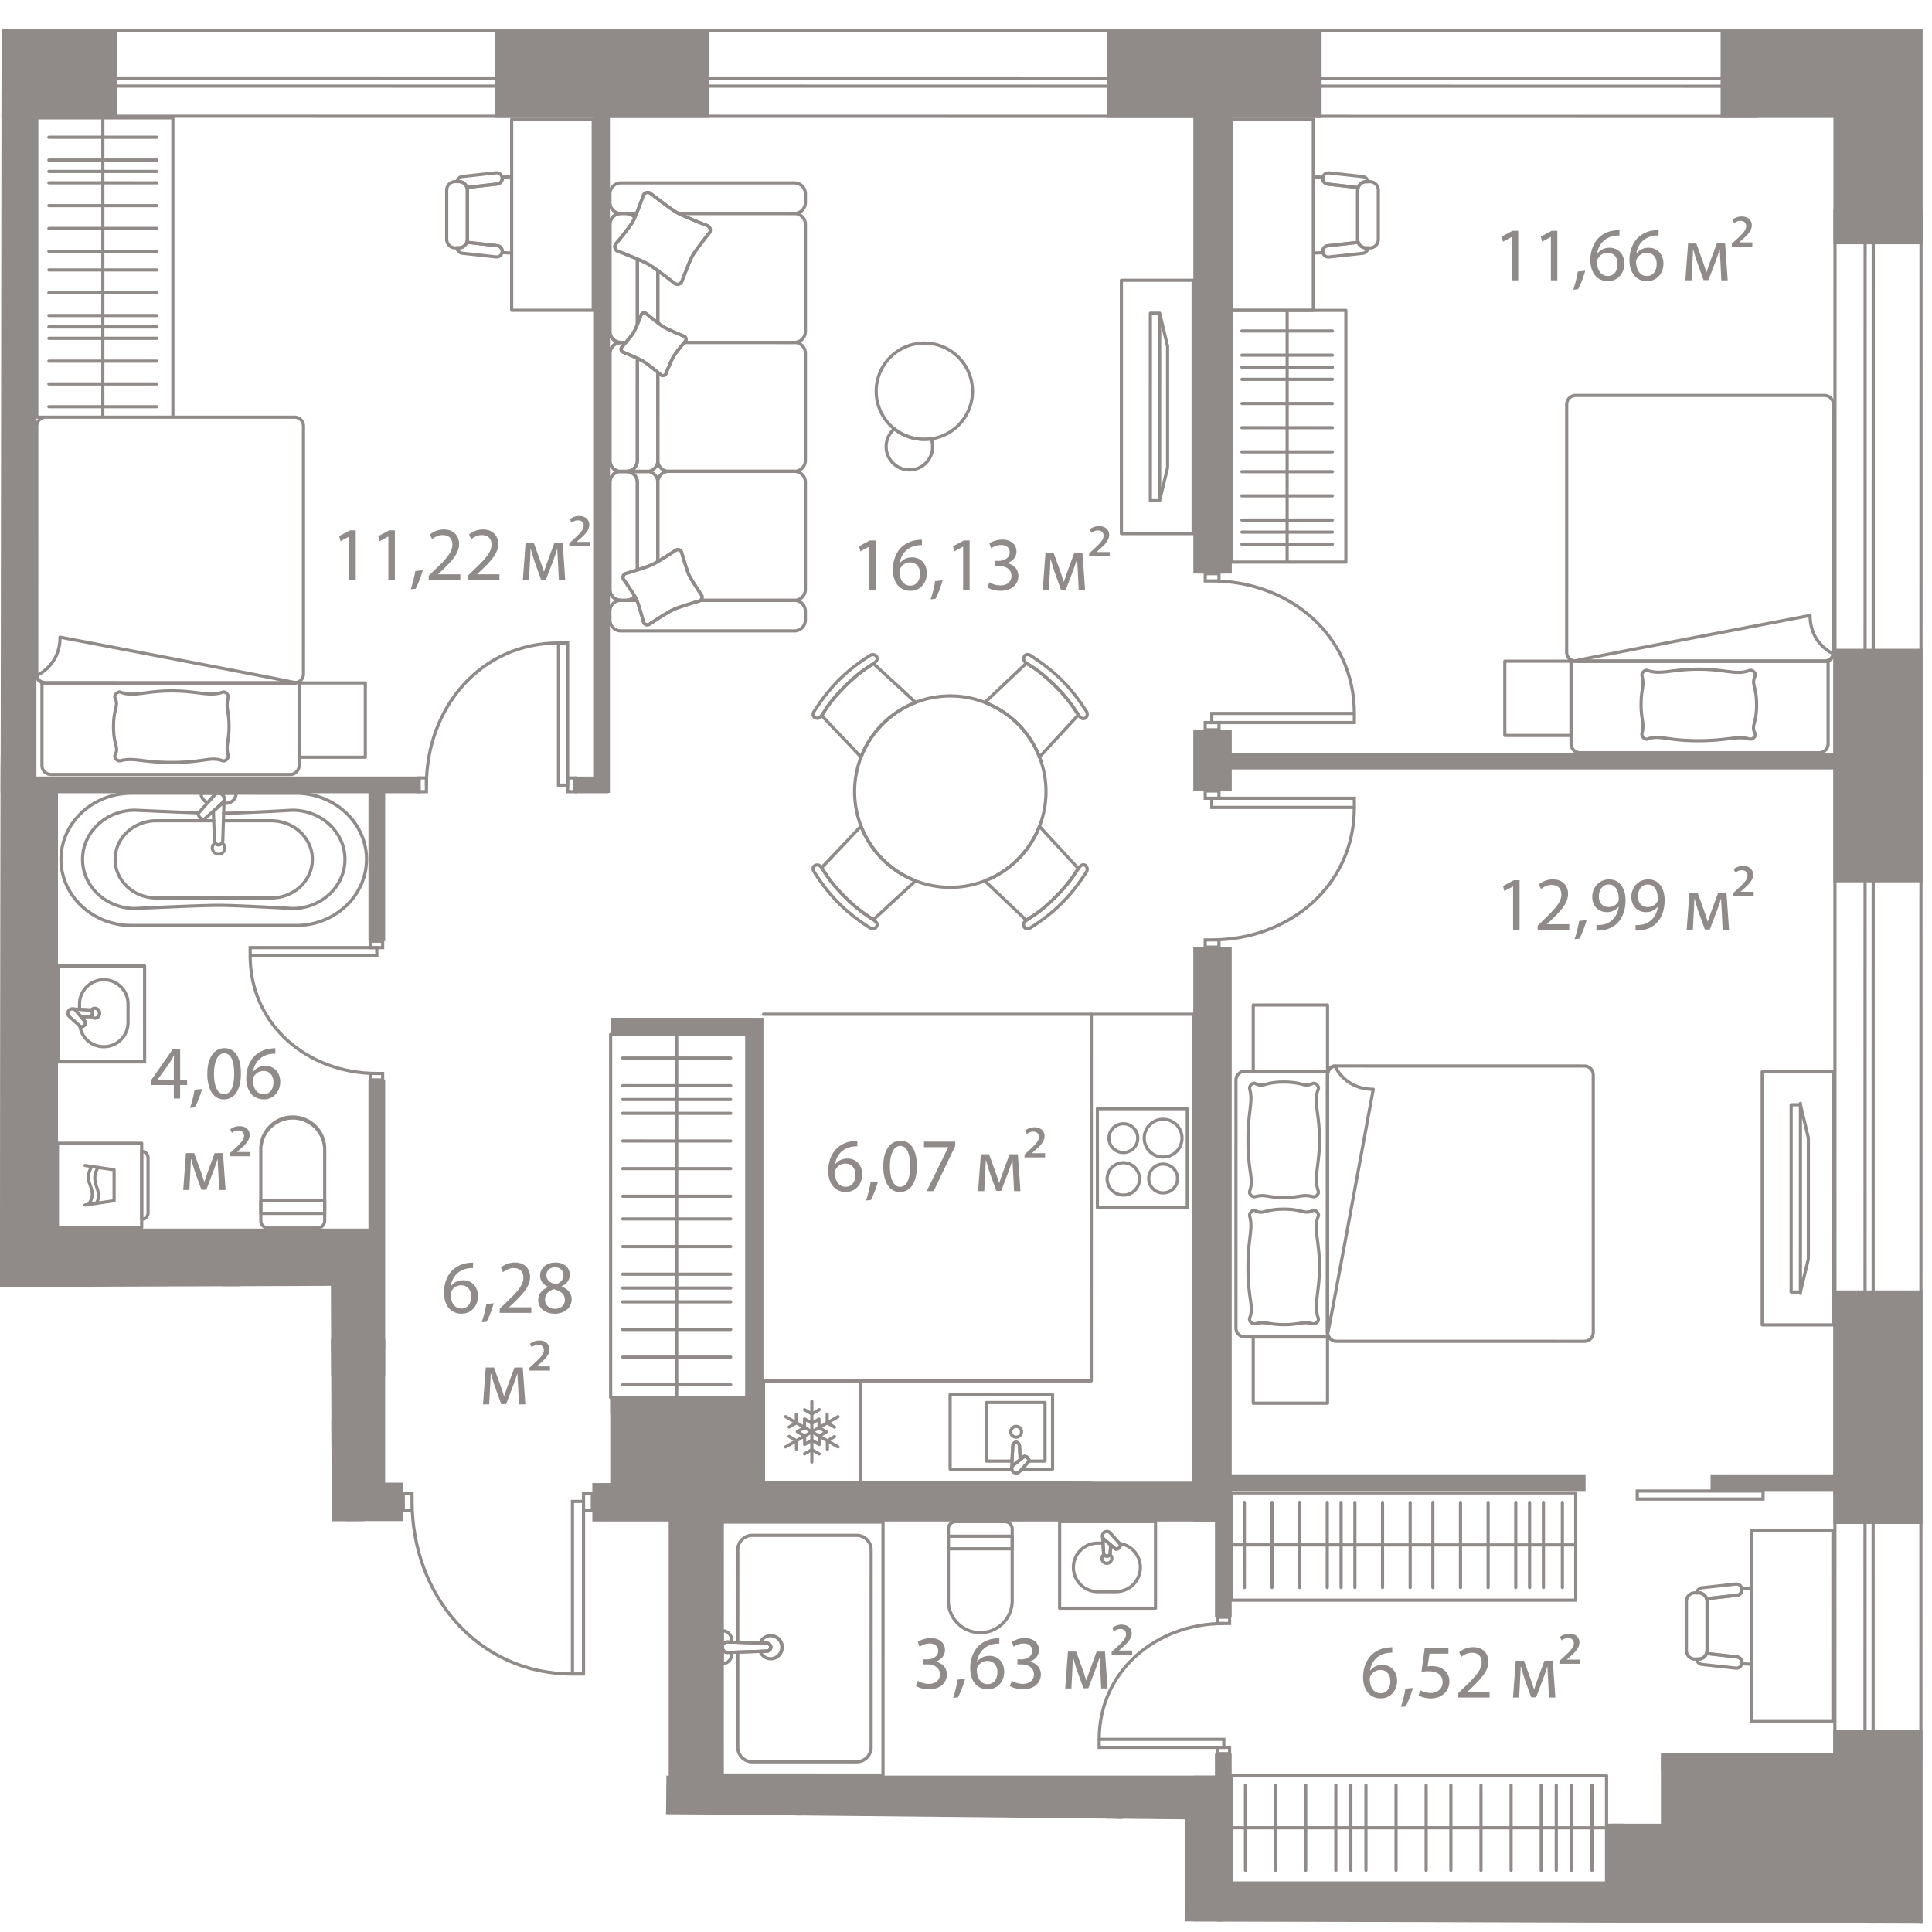 <svg version="1.1" xmlns="http://www.w3.org/2000/svg" xmlns:xlink="http://www.w3.org/1999/xlink" viewBox="340.079 0 152.061 150.759" width="200" height="200"><path d="m340.079 100.643 26.046-.09.063 18.525 4.583.047 1.366 7.747 14.918 6.715.684-14.288 4.971-.2-.208 23.029 40.848.413-.032 8.032 58.73.186L492.14 0 340.205 1.01l-.126 99.633Z" fill="none"></path><path fill="none" d="m342 105.773 27.232.002v10.297l25.501.002-.002 24.653 42.288.003v7.477l47.352.004.01-139.557-11.226-.001-36.125-.003h-1.545l-40.743-.004-52.735-.004-.007 97.13z"></path><clipPath id="a"><path d="m340.079 100.643 26.046-.09.063 18.525 4.583.047 1.366 7.747 14.918 6.715.684-14.288 4.971-.2-.208 23.029 40.848.413-.032 8.032 58.73.186L492.14 0 340.205 1.01l-.126 99.633Z" fill="none"></path></clipPath><g clip-path="url(#a)"><g data-name="Окна" fill="#908a88"><path d="M484.631 16.103h6.52l-.017 213.894-6.52-.001.017-213.893m-.25-.25-.017 214.393h7.02l.017-214.392h-7.02Z"></path><path d="M487.003 16.103h.388l-.017 213.893h-.388l.017-213.893m-.25-.25-.017 214.393h.888l.017-214.393h-.888ZM13.463 8.346v-6.52l464.626.038-.001 6.52-464.625-.038m-.25.25 465.125.038v-7.02L13.215 1.576v7.02Z"></path><path d="M13.213 5.974v-.005.005m.25-.388 464.625.037v.388L13.463 5.974v-.388m-.25-.25v.888l465.125.037v-.888L13.213 5.336Z"></path></g><path fill="none" stroke="#908a88" stroke-dasharray="0 0 0 0 0 0 0 0 0 0 0 0" stroke-linecap="round" stroke-linejoin="round" stroke-width=".249" d="m425.97 79.177-25.8-.002" data-name="Пунктир"></path><g data-name="Двери" fill="none" stroke="#908a88" stroke-miterlimit="10" stroke-width=".25"><path d="M371.188 140.676c0 7.376 5.17 13.583 12.625 13.584m0-13.584h.872v13.583h-.872zm-13.316-.628h.691v1.311h-.691zm14.188.002h.692v1.31h-.692zm-12.175-22.53c0 7.377 5.17 13.584 12.624 13.584m.001-13.583h.872v13.583h-.872zm-13.316-.628h.691v1.31h-.691zm14.188.001h.692v1.311h-.692zm-16.272-33.057c-5.413 0-9.968-3.796-9.967-9.266m0-.64h9.968v.64h-9.968zm9.466 9.906h.962v.508h-.962z"></path><path d="M369.235 73.425h.961v.507h-.962zm4.405-12.285c.001-6.073 4.26-11.183 10.397-11.183m0 .001h.717v11.183h-.717z"></path><path d="M373.072 60.577h.569v1.08h-.57zm11.682.001h.57v1.08h-.57zm50.701 12.748c6.093 0 11.22-4.27 11.22-10.427m-11.22-.721h11.22v.72h-11.22zm-.518 11.148h1.082v.571h-1.082zm.001-11.72h1.082v.571h-1.082zm1.463 65.524c-5.326-.001-9.809 3.733-9.81 9.116m.001.001h9.809v.63h-9.809z"></path><path d="M435.908 126.63h.947v.5h-.947zm-.001 10.247h.947v.5h-.947zm-.45-91.807c6.093 0 11.22 4.273 11.219 10.43m-11.22 0h11.219v.72h-11.22zm-.517-11.001h1.083v.571h-1.083z"></path><path d="M434.938 56.219h1.083v.57h-1.083zm34.005 60.484h9.9v.628h-9.9z"></path></g><g data-name="Техзоны" fill="#908a88"><path d="M427.916 140.925h8.368v14.279h-8.368zm42.903-3.252h14.201v11.48h-14.2z"></path><path d="M471.477 137.673h13.543v11.48h-13.543zm-83.223-28.334h11.499v7.707h-11.499zm-46.8-13.293h28.39v9.747h-28.39zm-1.204 44.847h28.026v9.913h-28.025z"></path><path d="M312.858 104.862h55.344v14.203h-55.344z"></path><path d="M312.858 96.23h28.896v14.202h-28.896z"></path></g><g data-name="Стены" fill="#908a88"><path d="M356.068 149.49h12.148v1.315h-12.148zm114.749-12.154h14.28v1.315h-14.28z"></path><path d="M470.819 137.335h1.315v12.418h-1.315zm-103.261 4.279h1.316v20.91h-1.316zm34.29-1.219h1.315v29.122h-1.315zm25.261.002h1.315v15.62h-1.315zm-38.997-31.058h10.797v1.315h-10.797zm47.786 40.831h1.315v21.267h-1.315zm38.815-34.782H485.1v1.316h-10.386zm-39.835-56.794h50.225v1.316h-50.225zm.828 58.048h1.315v9.988h-1.315zm-.002 20.734h1.315v9.988h-1.315z"></path><path d="M436.133 115.386h28.742v1.315h-28.742zm30.392 27.496h1.316v5.97h-1.316z"></path><path d="M466.829 142.886h4.282v5.967h-4.282zM386.768 7.138h1.315v54.618h-1.315zm12.085 72.319h1.315v38.649h-1.315zm-10.742 29.879h1.316v8.77h-1.316z"></path><path d="M388.142 79.456h11.17v1.316h-11.17zm-30.48 17.438h1.316v10.302h-1.316z"></path><path d="M341.335 98.128h17.18v1.315h-17.18zm-17.381-.002h17.181v1.316h-17.181z"></path><path d="M342.092 61.182h2.55v38.2h-2.55zm-3.855-1.66h2.55v39.86h-2.55z"></path><path d="M323.643 58.857h17.52v2.895h-17.52zm45.435 25.457h1.315v21.18h-1.315zm.002-23.202h1.315v12.312h-1.315z"></path><path d="M342.003 60.466h31.069v1.315h-31.069zm43.32.002h2.64v1.315h-2.64zm-29.254 80.56h1.315v9.778h-1.315zm-16.534 7.494h3.682v37.968h-3.682zm-26.816-31.3h56.044v1.854h-56.044zm28.916-20.925h28.14v1.853h-28.14zm-28.65-.003h28.14v1.854h-28.14zm38.792 14.867h16.986v1.854h-16.986z"></path><path d="M356.942 111.161h1.854v6.547h-1.854zm-5.166-.001h1.854v6.547h-1.854zm9.186-5.786h1.854v6.546h-1.854zm3.12 0h1.854v6.547h-1.854zm-43.235 33.725h49.65v3.025h-49.65zm-15.403 8.679h34.971v3.025h-34.971zm35.076.002h16.346v3.025h-16.345zm44.857-8.676h50.67v3.025h-50.67z"></path><path d="M402.657 140.856h25.767v3.025h-25.767zm31.337 6.694h51.372v3.024h-51.372zm-47.295-31.475h49.35v3.025h-49.35zm-19.335-.033h4.455v3.025h-4.455z"></path><path d="M392.71 118.707h4.212v20.887h-4.212zm-80.256-14.067h57.938v3.025h-57.938z"></path><path d="M367.367 104.864h3.025v12.848h-3.025zM338.44 139.38h3.025v100.302h-3.025zm1.481-132.82h3.025v100.304h-3.025zm94.073 132.546h3.025v11.454h-3.025zm.004-65.209h3.025v45.205h-3.025zm.006-68.68h3.025V44.49h-3.025zM434 56.79h3.026v4.816H434z"></path><path d="M332.408 1.603h16.86v7.02h-16.86zm46.65.004h16.86v7.02h-16.86zm48.18.003h16.86v7.02h-16.86zm48.264.004h12.078v7.02h-12.078z"></path><path d="M484.382 1.615h7.02v16.96h-7.02zm-.004 48.8h7.02v18.38h-7.02zm-.004 50.499h7.02v18.38h-7.02zm-.004 34.59h7.02v18.38h-7.02z"></path></g><g data-name="СУ" fill="#908a88"><path d="M364.314 151.412v5.652a2.64 2.64 0 0 1-2.637 2.637 2.64 2.64 0 0 1-2.64-2.637v-5.653c0-.388.316-.704.705-.704h3.869c.388 0 .703.316.703.705Zm-5.027 5.652a2.39 2.39 0 0 0 2.388 2.387 2.39 2.39 0 0 0 2.389-2.387v-5.652a.454.454 0 0 0-.453-.455h-3.87a.455.455 0 0 0-.453.454v5.653Zm60.584-37.377v5.652a2.64 2.64 0 0 1-2.638 2.637 2.64 2.64 0 0 1-2.64-2.637l.001-5.653c0-.388.315-.704.704-.704h3.87c.388 0 .703.316.703.705Zm-5.027 5.652a2.39 2.39 0 0 0 2.387 2.387 2.39 2.39 0 0 0 2.39-2.387v-5.652a.455.455 0 0 0-.454-.454h-3.869a.455.455 0 0 0-.454.453v5.653Z"></path><path d="M419.871 120.26v.988c0 .07-.056.125-.125.125h-5.026a.125.125 0 0 1-.125-.125v-.987c0-.07.056-.125.125-.125h5.026c.07 0 .125.056.125.125Zm-.25.863v-.737h-4.776v.737h4.776ZM365.76 89.774l-.001 5.653a.704.704 0 0 1-.704.704h-3.87a.704.704 0 0 1-.703-.705v-5.652a2.64 2.64 0 0 1 2.638-2.637 2.64 2.64 0 0 1 2.64 2.637Zm-5.028 5.652c0 .25.204.454.454.454h3.869c.25 0 .454-.204.454-.454v-5.652a2.39 2.39 0 0 0-4.777 0v5.652Z"></path><path d="m365.76 93.865-.001.987c0 .07-.056.125-.125.125h-5.027a.125.125 0 0 1-.125-.125v-.987c0-.07.055-.125.125-.125h5.027c.07 0 .125.056.125.125Zm-.25.862v-.737h-4.778v.737h4.777Zm3.542-27.739c0 2.94-2.549 5.33-5.682 5.33l-12.936-.001c-3.133 0-5.682-2.391-5.681-5.33s2.549-5.331 5.682-5.331h12.936c3.133.001 5.682 2.393 5.681 5.332Zm-24.05-.002c0 2.801 2.437 5.08 5.432 5.08l12.936.002c2.995 0 5.432-2.279 5.432-5.08s-2.436-5.081-5.43-5.081l-12.937-.001c-2.996 0-5.432 2.279-5.432 5.08Z"></path><path d="M367.354 66.988c0 2.202-1.91 3.993-4.255 3.993-.05-.003-4.375-.25-5.816-.25-1.497 0-6.52.246-6.57.249-2.352 0-4.261-1.791-4.261-3.994s1.91-3.994 4.255-3.993c.036.002 3.09.14 4.985.21.068.002.12.057.12.124v.005a.126.126 0 0 1-.13.12c-1.896-.068-4.95-.208-4.981-.21-2.202 0-4 1.68-4 3.745s1.797 3.743 4.005 3.743c.045-.002 5.075-.249 6.577-.249 1.449 0 5.78.248 5.823.25 2.2 0 3.998-1.678 3.998-3.743s-1.797-3.744-4.005-3.744c-.03.002-3.71.21-5.42.243a.125.125 0 0 1-.126-.123v-.002c0-.068.054-.124.123-.125 1.704-.033 5.38-.241 5.417-.243 2.352 0 4.261 1.792 4.261 3.994Z"></path><path d="M364.79 66.988c0 1.743-1.51 3.162-3.366 3.162h-9.043c-1.856-.001-3.367-1.42-3.367-3.163 0-1.744 1.511-3.163 3.368-3.163h4.525a.125.125 0 1 1 0 .25h-4.525c-1.72 0-3.118 1.306-3.118 2.913 0 1.605 1.398 2.912 3.117 2.912h9.043c1.719.001 3.116-1.306 3.117-2.911 0-1.606-1.398-2.913-3.116-2.913h-3.767c-.07 0-.125-.056-.125-.126s.056-.125.125-.125h3.767c1.856 0 3.366 1.42 3.366 3.164Z"></path><path d="M357.904 66.103a.621.621 0 0 1-1.24 0c0-.207.103-.393.285-.512a.125.125 0 0 1 .17.033.203.203 0 0 0 .165.092.202.202 0 0 0 .163-.092.125.125 0 0 1 .17-.033.61.61 0 0 1 .287.512Zm-.99 0a.37.37 0 0 0 .74 0 .347.347 0 0 0-.094-.236.439.439 0 0 1-.553 0 .345.345 0 0 0-.093.236Zm.941-3.87a.568.568 0 0 1-.213.438l-1.416 1.263a.126.126 0 0 1-.084.03.615.615 0 0 1-.406-.167.712.712 0 0 1-.183-.413c-.008-.025.006-.068.03-.094l1.26-1.425a.563.563 0 0 1 .436-.209c.318 0 .576.26.576.577Zm-1.754 1.477 1.38-1.23a.315.315 0 0 0 .124-.248.327.327 0 0 0-.326-.326.318.318 0 0 0-.246.122l-1.224 1.383a.441.441 0 0 0 .104.209.357.357 0 0 0 .188.09Z"></path><path d="M358.792 61.781c0 .503-.41.912-.912.912h-.312a.125.125 0 0 1-.08-.22.313.313 0 0 0 .117-.24.327.327 0 0 0-.326-.327.318.318 0 0 0-.246.122l-.506.573a.125.125 0 0 1-.134.035.91.91 0 0 1-.617-.855c0-.07.056-.125.125-.125h2.766c.07 0 .125.056.125.125Zm-.98.662h.068a.663.663 0 0 0 .65-.537h-.776c.102.15.133.363.058.537Zm-1.414-.075.41-.462h-.77c.04.2.17.37.36.462Z"></path><path d="M357.84 62.3v.004l-.101 3.21a.455.455 0 0 1-.91-.003l-.077-2.32c-.009-.024.014-.073.042-.098l.686-.612a.325.325 0 0 0 .112-.202c.01-.065.07-.11.135-.103.064.006.113.06.113.124Zm-.836.941.075 2.266a.205.205 0 1 0 .41.004l.087-2.78-.572.51Zm56.99 80.639v6.817a.125.125 0 0 1-.125.124h-7.546a.125.125 0 0 1-.125-.125v-6.817c0-.069.056-.125.125-.125h7.546c.07 0 .125.057.125.126Zm-.25 6.691v-6.566l-7.296-.001v6.567h7.296Z"></path><path d="M412.8 147.485a2.036 2.036 0 0 1-2.034 2.034h-1.45a2.034 2.034 0 0 1 0-4.067h.42c.066 0 .12.051.124.117l.046.768c0 .082.06.143.136.143.074 0 .135-.06.135-.135l.04-.64a.125.125 0 0 1 .205-.089l.368.305a.255.255 0 0 0 .125-.06.31.31 0 0 0 .07-.139l-.03-.034a.128.128 0 0 1-.017-.143.126.126 0 0 1 .128-.064 2.016 2.016 0 0 1 1.735 2.004Zm-5.268 0c0 .983.8 1.784 1.783 1.784h1.451c.984 0 1.785-.8 1.785-1.784 0-.817-.544-1.51-1.32-1.715a.56.56 0 0 1-.14.268.52.52 0 0 1-.339.138.128.128 0 0 1-.081-.029l-.22-.182-.024.387a.386.386 0 0 1-.77-.008l-.04-.642h-.301c-.984 0-1.784.8-1.784 1.783Z"></path><path d="M410.556 146.773a.515.515 0 0 1-1.03 0c0-.16.079-.31.214-.41a.126.126 0 0 1 .185.042.133.133 0 0 0 .117.075.133.133 0 0 0 .116-.074.124.124 0 0 1 .185-.042c.136.101.213.25.213.41Zm-.78 0c0 .146.12.265.265.265s.265-.119.265-.265a.246.246 0 0 0-.034-.122.38.38 0 0 1-.461-.001.24.24 0 0 0-.035.123Z"></path><path d="M410.467 145.712v.008l-.04.63a.385.385 0 0 1-.77-.005l-.077-1.264c-.01-.053.043-.123.109-.131a.125.125 0 0 1 .138.099.23.23 0 0 0 .074.135l.52.432c.03.024.046.06.046.096Zm-.612-.242.051.867c0 .082.06.143.136.143.077 0 .136-.069.135-.143l.036-.569-.358-.298Z"></path><path d="M411.243 145.684v.01a.6.6 0 0 1-.151.344.52.52 0 0 1-.34.138.126.126 0 0 1-.081-.029l-.929-.77a.474.474 0 0 1-.176-.365.474.474 0 0 1 .846-.303l.799.892c.02.023.032.052.032.083Zm-.453.237a.255.255 0 0 0 .125-.06.308.308 0 0 0 .07-.139l-.763-.85a.23.23 0 0 0-.177-.09.23.23 0 0 0-.23.23c0 .088.054.146.086.172l.89.737Zm20.36-26.812v6.816a.125.125 0 0 1-.125.125h-7.546a.125.125 0 0 1-.125-.126v-6.816c0-.07.056-.125.126-.125h7.546c.069 0 .125.056.125.126Zm-.25 6.69v-6.565l-7.295-.001v6.566h7.295Z"></path><path d="M429.957 122.714a2.036 2.036 0 0 1-2.034 2.033h-1.452a2.036 2.036 0 0 1-2.033-2.034c0-1.12.913-2.033 2.034-2.033h.42c.066 0 .12.052.125.118l.046.768c0 .082.06.142.135.142.075 0 .135-.06.135-.135l.04-.64a.127.127 0 0 1 .075-.108.126.126 0 0 1 .13.02l.368.305a.239.239 0 0 0 .124-.061.298.298 0 0 0 .07-.139l-.029-.032a.123.123 0 0 1-.017-.144.126.126 0 0 1 .129-.064 2.016 2.016 0 0 1 1.734 2.004Zm-5.269 0c0 .983.8 1.783 1.784 1.783h1.45c.984 0 1.785-.8 1.785-1.783 0-.818-.544-1.51-1.32-1.715a.57.57 0 0 1-.139.268.52.52 0 0 1-.34.138.128.128 0 0 1-.08-.029l-.22-.183-.025.388a.386.386 0 0 1-.77-.008l-.04-.643h-.301c-.984 0-1.783.8-1.784 1.783Z"></path><path d="M427.712 122.002a.515.515 0 1 1-1.03 0c0-.16.079-.31.215-.41.029-.021.066-.03.101-.021a.126.126 0 0 1 .083.063.133.133 0 0 0 .117.074.133.133 0 0 0 .117-.073.123.123 0 0 1 .185-.041c.135.1.212.249.212.408Zm-.78 0a.265.265 0 1 0 .53 0 .246.246 0 0 0-.033-.123.38.38 0 0 1-.462 0 .24.24 0 0 0-.034.123Z"></path><path d="M427.623 120.94v.008l-.04.63a.385.385 0 0 1-.77-.005l-.077-1.263v-.007a.124.124 0 0 1 .248-.025c.008.04.028.097.075.135l.52.43a.13.13 0 0 1 .044.097Zm-.612-.242.052.868c0 .082.06.142.135.142.077 0 .139-.076.135-.143l.036-.57-.358-.297Z"></path><path d="M428.4 120.912v.01a.601.601 0 0 1-.152.345.52.52 0 0 1-.34.138.126.126 0 0 1-.08-.029l-.93-.77a.473.473 0 0 1-.176-.366.48.48 0 0 1 .48-.48c.14 0 .274.065.366.178l.8.89c.02.023.032.054.032.084Zm-.454.238a.239.239 0 0 0 .124-.061.298.298 0 0 0 .07-.139l-.762-.849a.226.226 0 0 0-.177-.09.23.23 0 0 0-.23.229c0 .09.055.147.087.173l.888.737Zm-76.362-45.77v7.546c0 .07-.056.125-.126.125h-6.816a.125.125 0 0 1-.125-.125v-7.547c0-.07.056-.125.125-.125h6.817c.07 0 .125.056.125.125Zm-.25 7.421v-7.297h-6.567V82.8h6.566Z"></path><path d="M350.282 78.373v1.45a2.036 2.036 0 0 1-2.035 2.034 2.016 2.016 0 0 1-2.003-1.735c-.011-.049.018-.104.065-.129s.104-.017.143.018l.033.03a.312.312 0 0 0 .138-.071.244.244 0 0 0 .061-.123l-.306-.368a.128.128 0 0 1-.02-.13.126.126 0 0 1 .108-.075l.633-.041c.083 0 .144-.06.144-.134a.134.134 0 0 0-.136-.136l-.775-.046a.125.125 0 0 1-.118-.125v-.42c0-1.122.913-2.034 2.034-2.034 1.122 0 2.034.912 2.034 2.035Zm-3.75 1.913c.206.777.898 1.32 1.715 1.32.984 0 1.785-.799 1.785-1.782v-1.451c0-.984-.8-1.785-1.784-1.785s-1.783.8-1.784 1.784v.302l.65.04a.384.384 0 0 1-.007.769l-.38.024.183.22c.02.023.029.052.029.08v.002c0 .02-.005.204-.139.339a.56.56 0 0 1-.267.138Z"></path><path d="M348.051 79.098a.516.516 0 0 1-.515.515.508.508 0 0 1-.41-.213c-.02-.029-.029-.067-.021-.102s.031-.065.064-.083a.135.135 0 0 0 .074-.116.132.132 0 0 0-.073-.117.127.127 0 0 1-.065-.082.131.131 0 0 1 .02-.102.504.504 0 0 1 .41-.216c.285 0 .516.232.516.516Zm-.638.231a.25.25 0 0 0 .123.034.266.266 0 0 0 0-.53.241.241 0 0 0-.123.033.39.39 0 0 1 0 .463Z"></path><path d="M347.493 79.099c0 .21-.171.382-.381.384l-.63.04a.13.13 0 0 1-.105-.044l-.43-.52a.225.225 0 0 0-.134-.074c-.064-.013-.116-.059-.1-.139a.125.125 0 0 1 .131-.11l1.27.077c.206 0 .379.173.379.386Zm-.963.17.57-.036h.007c.075 0 .136-.06.136-.134a.134.134 0 0 0-.136-.136l-.874-.053.297.36Z"></path><path d="M346.939 79.808a.518.518 0 0 1-.139.34.594.594 0 0 1-.343.151.122.122 0 0 1-.095-.031l-.895-.805a.462.462 0 0 1-.173-.361.476.476 0 0 1 .846-.303l.77.929c.02.022.029.05.029.08Zm-.455.233a.31.31 0 0 0 .139-.071.244.244 0 0 0 .061-.123l-.737-.889a.225.225 0 0 0-.173-.086.23.23 0 0 0-.23.23c0 .089.054.145.086.172l.854.767Zm63.22 39.105-.001 19.914a.125.125 0 0 1-.125.125h-12.654a.125.125 0 0 1-.125-.126l.002-19.914c0-.07.056-.125.125-.125h12.653c.07 0 .125.057.125.126Zm-.251 19.79.001-19.665-12.403-.001-.002 19.664 12.404.001Z"></path><path d="m408.769 121.33-.002 15.545c0 .698-.567 1.265-1.264 1.265h-8.217a1.266 1.266 0 0 1-1.265-1.266v-7.496c0-.068.055-.123.122-.125l2.286-.072c.107 0 .19-.083.19-.185s-.083-.186-.186-.186l-2.29-.075a.125.125 0 0 1-.121-.125v-7.28c0-.698.568-1.265 1.265-1.265h8.217c.697 0 1.265.568 1.265 1.265Zm-10.498 15.544c0 .56.455 1.015 1.015 1.015h8.217c.56 0 1.014-.454 1.014-1.014l.002-15.545c0-.56-.455-1.014-1.015-1.014l-8.217-.001c-.56 0-1.014.455-1.014 1.015l-.001 7.159 2.165.071a.435.435 0 0 1-.004.871l-2.161.068v7.375Zm-.48-8.439v.159a.125.125 0 0 1-.128.125l-.318-.01a.283.283 0 0 0-.295.285.125.125 0 1 1-.25-.001v-1.299c0-.069.056-.125.125-.125.478 0 .866.388.866.866Zm-.25.03v-.03a.617.617 0 0 0-.49-.603v.708a.533.533 0 0 1 .302-.082l.188.007Z"></path><path d="M397.791 129.392v.164a.867.867 0 0 1-.866.866.125.125 0 0 1-.125-.125v-1.304a.125.125 0 1 1 .25 0 .285.285 0 0 0 .294.285l.318-.01a.125.125 0 0 1 .13.124Zm-.74.767a.617.617 0 0 0 .49-.603v-.035l-.189.007a.532.532 0 0 1-.302-.082v.713Zm4.727-1.163c0 .57-.464 1.034-1.035 1.034-.426 0-.802-.26-.958-.662a.125.125 0 0 1 .112-.17l.532-.017c.107 0 .19-.083.19-.185s-.083-.186-.186-.186l-.536-.017a.126.126 0 0 1-.1-.057.122.122 0 0 1-.012-.114c.157-.4.533-.66.959-.66.57 0 1.034.464 1.034 1.034Zm-1.674.445c.143.21.379.339.64.339a.785.785 0 0 0 0-1.568.774.774 0 0 0-.64.337l.333.011a.435.435 0 0 1-.004.871l-.33.01Z"></path><path d="M400.869 128.996c0 .24-.196.435-.436.435l-3.081.097a.53.53 0 0 1-.39-.152.549.549 0 0 1 .001-.768.53.53 0 0 1 .39-.15l3.082.102c.24.001.434.196.434.436Zm-3.819-.003a.285.285 0 0 0 .294.285l3.085-.097c.107 0 .19-.083.19-.185s-.083-.186-.186-.186h-.004l-3.084-.102a.283.283 0 0 0-.295.285Z"></path></g><g data-name="Мебель new" fill="none" stroke="#908a88" stroke-linecap="round" stroke-linejoin="round" stroke-width=".249"><path d="M428.34 21.409h5.646v19.94h-5.645z"></path><path d="M430.62 24.003h.733l.622 2.602v9.55l-.624 2.602h-.732l.001-14.754zm.732.081-.001 14.673m-21.199-11.295a3.79 3.79 0 1 0 5.36 5.36 3.79 3.79 0 0 0-5.36-5.36"></path><path d="M410.361 33.21c.037-.038.08-.065.12-.098.836.663 1.885.92 2.89.777a1.824 1.824 0 0 1-3.01 1.906 1.828 1.828 0 0 1 0-2.586h0Zm-20.977-17.06h.794a9.616 9.616 0 0 1-.138.324.846.846 0 0 0-.656-.323Zm1.529 7.86a.26.26 0 0 0-.358.09s-.15.4-.311.785v-5.148c.342.146.66.29.84.393.183.103.469.302.77.52v4.105c-.435-.329-.94-.745-.94-.745Zm-2.828-6.998-.001 8.427c0 .476.386.861.86.862h0a.862.862 0 0 1-.86-.862v-8.427c0-.476.386-.861.861-.861h0a.861.861 0 0 0-.86.861Z"></path><path d="M390.04 16.474a3.902 3.902 0 0 1-.15.312c-.276.486-1.367 1.791-1.367 1.791a.385.385 0 0 0 .145.526s.85.325 1.576.634v5.148a5.782 5.782 0 0 1-.289.618c-.107.18-.388.525-.618.798h-.392a.862.862 0 0 1-.861-.862v-8.427c0-.476.386-.861.861-.861h.439c.269 0 .499.13.656.323h0Z"></path><path d="M403.47 14.61v.68a.862.862 0 0 1-.862.862l-9.116-.001-.118-.06c-.566-.321-2.125-1.543-2.125-1.543a.386.386 0 0 0-.525.146s-.284.812-.546 1.457h-1.233a.861.861 0 0 1-.86-.862v-.68c0-.477.386-.862.86-.862h13.663c.476 0 .862.387.862.863Zm-8.16 31.597s-.803-1.183-1.003-1.609c-.197-.426-.586-1.802-.586-1.802a.324.324 0 0 0-.431-.157s-.83.547-1.437.905v-6.237a.861.861 0 0 1 .86-.86s0 0 0 0l9.893.001s0 0 0 0c.476 0 .862.386.862.862v8.426a.862.862 0 0 1-.862.862h-7.398a.32.32 0 0 0 .101-.39h0Z"></path><path d="M392.714 36.447h0a.861.861 0 0 1-.86-.858v-6.937c.157.127.269.22.269.22a.26.26 0 0 0 .359-.09s.425-1.068.62-1.392c.152-.255.636-.844.84-1.09l8.665.002.009-.002a.86.86 0 0 1 .853.86v8.426a.862.862 0 0 1-.863.862h-9.892 0Z"></path><path d="M392.714 36.447h9.892v.001h-9.892zm1.231-10.15.092-.11a.26.26 0 0 0-.09-.358s-1.24-.512-1.62-.739a6.334 6.334 0 0 1-.472-.335v-4.104a52.338 52.338 0 0 1 1.353 1.025c.185.105.42.04.525-.145 0 0 .59-1.59.864-2.076.276-.485 1.338-1.807 1.338-1.807a.386.386 0 0 0-.146-.525s-1.636-.63-2.297-.972h9.116c.476 0 .862.387.862.862l-.001 8.427a.86.86 0 0 1-.853.86l-.009-.002h-8.662 0v0Zm-2.09-1.542h-.001V20.65h0v4.105z"></path><path d="m393.942 26.3.003-.003 8.662.001.01.002-.01.002-8.665-.001zm-2.903 10.156a.856.856 0 0 1 .814.85v6.238a6.15 6.15 0 0 1-.453.248c-.236.11-.716.272-1.158.413v-6.896a.852.852 0 0 0-.766-.843h1.516c.017 0 .03-.009.047-.01 0 0 0 0 0 0Zm-1.003 9.82c.056.095.105.182.136.248l.03.073h-.82c.267 0 .496-.13.654-.321 0 0 0 0 0 0Zm-1.953-8.968v8.427c0 .476.385.862.86.862h0a.861.861 0 0 1-.86-.862v-8.427c0-.459.362-.826.814-.852 0 0 0 0 0 0a.856.856 0 0 0-.814.852h0Zm3.77-.001v6.237h0v-6.237z"></path><path d="m391.854 28.651-.001 6.934v.02c0 .46-.361.826-.814.851-.017 0-.03-.009-.047-.009h-1.516c.43-.049.767-.4.767-.842v-8.052c.192.089.363.173.468.236.257.154.81.593 1.143.862 0 0 0 0 0 0Zm-3.77-1.474v8.428c0 .46.361.826.813.851h0a.856.856 0 0 1-.814-.851v-8.428a.86.86 0 0 1 .861-.86h0a.86.86 0 0 0-.86.86s0 0 0 0Z"></path><path d="M391.039 36.456c-.017.001-.03.01-.047.01h-1.516c-.017-.002-.03-.009-.047-.01.016 0 .03-.007.047-.01h1.516c.017 0 .03.01.047.01Zm-2.142 0h0z"></path><path d="M389.09 27.052s.65.267 1.154.5l-.001 8.053a.851.851 0 0 1-.767.842h-.532c-.017 0-.03.008-.047.01a.856.856 0 0 1-.814-.852v-8.428a.86.86 0 0 1 .862-.86h.378c-.178.211-.323.377-.323.377a.262.262 0 0 0 .09.358v0Z"></path><path d="M389.382 36.447h.094c-.016.002-.03.008-.047.01-.016-.002-.03-.01-.047-.01h0Zm-.485.009c.016 0 .03-.01.047-.01h0c-.017 0-.03.01-.047.01h0Zm-.815 9.279.001-8.427c0-.459.362-.826.814-.852.016.001.03.01.047.01h.532c.43.048.767.4.767.843v6.896c-.495.158-.942.29-.942.29a.325.325 0 0 0-.157.433s.589.832.892 1.348a.846.846 0 0 1-.655.32h-.438a.861.861 0 0 1-.86-.861h0Z"></path><path d="M388.944 36.466c-.017 0-.03-.009-.047-.01h0c.016.001.03.01.047.01h0Zm.532 0h-.094c.017 0 .03-.009.047-.01.016.001.03.008.047.01Z"></path><path d="M389.382 36.466h-.438c-.017 0-.03-.009-.047-.01.016 0 .03-.01.047-.01h.438c.017 0 .03.01.047.01-.016.001-.03.01-.047.01Zm1.782 12.03s1.389-.925 1.887-1.157c.498-.232 2.1-.7 2.1-.7.02-.01.035-.026.053-.039h7.402c.475 0 .861.387.861.861v.682a.862.862 0 0 1-.862.862l-13.662-.002a.861.861 0 0 1-.86-.861v-.682a.86.86 0 0 1 .86-.86h1.26c.202.488.53 1.738.53 1.738a.325.325 0 0 0 .43.158h0Zm4.626-31.373s-1.847-.71-2.415-1.032c-.567-.321-2.126-1.543-2.126-1.543a.386.386 0 0 0-.525.146s-.56 1.607-.835 2.092c-.275.486-1.366 1.791-1.366 1.791a.385.385 0 0 0 .145.526s1.85.705 2.417 1.027c.568.322 2.123 1.546 2.123 1.546.185.105.42.04.526-.145 0 0 .589-1.59.863-2.076.276-.485 1.338-1.807 1.338-1.807a.386.386 0 0 0-.146-.525m-1.842 8.706s-1.24-.512-1.62-.739c-.379-.228-1.414-1.08-1.414-1.08a.26.26 0 0 0-.358.09s-.405 1.08-.6 1.403c-.194.325-.956 1.19-.956 1.19a.262.262 0 0 0 .09.36s1.242.508 1.622.736c.378.226 1.412 1.082 1.412 1.082a.26.26 0 0 0 .359-.089s.425-1.068.62-1.392c.194-.325.935-1.203.935-1.203a.26.26 0 0 0-.09-.358"></path><path d="M393.29 42.639s-1.392.92-1.89 1.153c-.5.232-2.099.703-2.099.703a.325.325 0 0 0-.157.433s.83 1.17 1.028 1.596c.198.426.56 1.814.56 1.814a.325.325 0 0 0 .432.158s1.39-.925 1.887-1.157c.498-.232 2.1-.7 2.1-.7a.324.324 0 0 0 .158-.432s-.803-1.183-1.002-1.609c-.197-.426-.586-1.802-.586-1.802a.324.324 0 0 0-.431-.157m33.16 43.971h7.077v7.784h-7.076z"></path><path d="M429.768 92.137a1.273 1.273 0 1 1-2.547 0 1.273 1.273 0 0 1 2.547 0m-.141-3.207a1.133 1.133 0 1 1-2.266-.002 1.133 1.133 0 0 1 2.266.001m3.483.001a1.486 1.486 0 1 0-2.973 0 1.486 1.486 0 0 0 2.973 0m-.354 3.207a1.133 1.133 0 1 0-2.265.001 1.133 1.133 0 0 0 2.265 0"></path><path d="M425.968 116.089v-.013l-25.802-.002.001-8.041 25.802.002.002-28.858h8.041l-.002 28.858h0v8.042h0v.013l-8.042-.001z"></path><path d="M400.167 108.033h7.618v8.013h-7.618zm5.873 2.815-4.13 2.383m4.13.001-4.13-2.385m2.066-1.192v4.769"></path><path d="m405.765 111.677-.58-.336v-.67m-2.418 2.737v-.67l-.581-.335m1.218 1.374.573-.331.58.335m-1.153-3.477.574.331.58-.335m.643 3.11-.002-.664.565-.327m-1.781.286-.573.332v-.67l-.58-.336.572-.33v-.671l.574.34.565-.327v.67l.58.335-.565.326.007.667-.58-.336zm-1.798-1.04.573-.33v-.67m16.948 4.263c0 .2.163.363.363.363a.36.36 0 0 0 .275-.134l.737-.81s-.016-.166-.12-.27a.407.407 0 0 0-.256-.105l-.865.681a.357.357 0 0 0-.134.275"></path><path d="M422.923 109.104h-8.063v5.874h4.856c-.002-.017-.01-.032-.01-.05a.36.36 0 0 1 .134-.275l.865-.68s.153 0 .256.104a.49.49 0 0 1 .12.27l-.574.63 2.415.001v-5.874h0Z"></path><path d="M422.329 109.735h-4.613v4.612h2.014l.059-1.163c0-.177.119-.32.265-.32.147 0 .266.143.266.32l.055 1.047.33-.259s.153.002.256.105c.104.103.12.27.12.27h1.248v-4.613h0Z"></path><path d="m420.375 114.232-.055-1.048c0-.177-.12-.32-.266-.32-.146 0-.265.143-.265.32l-.083 1.647c0 .022.007.04.009.062a.359.359 0 0 1 .125-.24l.536-.421h0Zm-.742-2.192a.424.424 0 1 1 .849 0 .424.424 0 0 1-.85 0m-43.436-98.396h-.292a.666.666 0 0 0-.667.667v3.879c0 .368.298.666.666.666h.293a.666.666 0 0 0 .666-.666v-3.88a.666.666 0 0 0-.666-.666"></path><path d="m376.821 14.106 2.393-.272a.443.443 0 1 0-.096-.882l-2.653.291a.511.511 0 0 0-.429.401h.16c.296 0 .538.196.625.462h0Zm2.786 5.071a.444.444 0 0 0-.393-.49l-2.397-.272a.661.661 0 0 1-.621.441h-.164c.044.216.208.399.433.423l2.653.291a.444.444 0 0 0 .489-.393v0Z"></path><path d="M380.35 19.24v-5.958c-.047-.003-.084-.015-.134-.015-.185 0-.399.014-.623.034.004.016.013.029.014.045a.443.443 0 0 1-.393.488l-2.393.272a.65.65 0 0 1 .042.205v3.88c0 .08-.02.153-.046.224l2.397.273c.244.026.42.245.393.489-.002.015-.01.027-.013.042.226.021.44.036.621.036.05 0 .088-.012.135-.014v0Zm0-10.489h6.42v15.021h-6.42zm67.253 4.899h.292c.368 0 .667.298.667.667v3.879a.666.666 0 0 1-.667.666h-.293a.666.666 0 0 1-.666-.666v-3.88c0-.368.298-.666.667-.666"></path><path d="m446.977 14.112-2.392-.272a.443.443 0 1 1 .096-.882l2.653.291a.511.511 0 0 1 .428.401h-.16a.659.659 0 0 0-.624.462s0 0 0 0Zm-2.786 5.07a.444.444 0 0 1 .393-.49l2.397-.27a.661.661 0 0 0 .621.44h.164c-.044.215-.208.398-.433.423l-2.653.29a.444.444 0 0 1-.489-.393s0 0 0 0Z"></path><path d="M443.448 19.246v-5.96c.048-.002.085-.014.135-.014.185 0 .399.015.623.034-.004.016-.013.029-.014.045a.443.443 0 0 0 .393.489l2.392.272a.651.651 0 0 0-.04.204l-.001 3.88c0 .08.02.154.045.225l-2.397.272a.444.444 0 0 0-.393.49c.002.014.01.026.013.04-.226.022-.44.037-.621.037-.05 0-.088-.012-.135-.014v0Zm-6.418-10.49h6.418v15.02h-6.419zm36.74 115.961h-.292a.666.666 0 0 0-.667.666v3.88c0 .367.298.665.666.665h.293a.666.666 0 0 0 .666-.666v-3.879a.666.666 0 0 0-.666-.666"></path><path d="m474.395 125.178 2.393-.272a.443.443 0 1 0-.096-.881l-2.653.29a.511.511 0 0 0-.428.402h.16c.295 0 .537.195.624.461h0Zm2.786 5.072a.444.444 0 0 0-.393-.49l-2.397-.272a.661.661 0 0 1-.621.44h-.164c.044.216.208.399.433.423l2.653.291a.444.444 0 0 0 .49-.393v0Z"></path><path d="M477.924 130.313v-5.96c-.047-.002-.084-.014-.134-.014-.185 0-.399.014-.623.034.004.016.013.029.015.045a.443.443 0 0 1-.394.488l-2.393.272a.65.65 0 0 1 .042.205v3.88c0 .08-.02.153-.046.224l2.397.273c.244.027.42.245.393.49-.002.014-.01.026-.013.04.226.022.44.037.621.037.05 0 .088-.012.135-.014Zm.001-10.489h6.418v15.02h-6.418zm-39.208-15.248h5.847v5.213h-5.847zm.002-26.126h5.847v5.213h-5.847zm26.76 25.767.001-20.263a.704.704 0 0 0-.703-.703l-19.508-.002a.704.704 0 0 0-.704.703l-.001 20.263c0 .389.315.704.703.704l19.508.002a.704.704 0 0 0 .704-.704"></path><path d="M444.564 104.215c0 .135.048.254.114.361h-6.618a.704.704 0 0 1-.703-.703l.001-19.508c0-.39.315-.704.704-.704h6.57a.692.692 0 0 0-.067.291l-.001 20.263h0Z"></path><path d="M448.164 85.082c-2.268 0-3.01-1.833-3.01-1.833a.59.59 0 0 0-.588.59l-.002 20.491c0 .325 3.6-19.248 3.6-19.248m-4.327-.012c-.396 1.001.098 1.916.098 4.01 0 1.878-.468 2.996-.099 4.012.083.229-.204.5-.44.44-.834-.209-.953.072-2.276.072s-1.396-.28-2.24-.073c-.236.06-.523-.21-.44-.44.349-.97-.135-1.426-.135-4.01 0-2.303.416-3.01.135-4.012-.066-.234.224-.552.44-.44.652.34.694-.117 2.24-.117 1.531 0 1.574.437 2.277.117.22-.1.53.215.44.44m-.001 10.006c-.396 1.002.098 1.918.098 4.011 0 1.878-.468 2.996-.099 4.011.083.23-.204.5-.44.44-.834-.208-.953.072-2.276.072-1.214 0-1.396-.28-2.24-.072-.236.059-.523-.21-.44-.44.349-.97-.135-1.426-.135-4.011 0-2.302.416-3.01.135-4.011-.066-.234.225-.553.44-.44.652.34.694-.118 2.24-.118 1.532 0 1.574.437 2.277.118.22-.1.53.214.44.44m34.941-11.368h5.64v19.922h-5.64z"></path><path d="M481.055 86.299h.731l.622 2.6v9.541l-.623 2.6h-.731V86.299zm.731-.11-.001 14.957M388.14 80.772h10.713v28.564H388.14zm5.199 28.564.002-28.564m-4.247 1.853 8.494.001m-8.494 2.174 8.494.001m-8.495 2.175h8.494m-8.494 2.175 8.494.001m-8.494 2.174 8.494.001m-8.494 2.174 8.494.001m-8.493-7.614 8.493.001m-8.494 9.398h8.494m-8.494 2.175h8.494m-8.495 2.175h8.494m-8.494 2.176h8.494m-8.494 2.175h8.494m-8.494 2.175h8.494m-8.494 2.175h8.494m-8.494-7.613h8.494M342.974 8.623h10.712v23.56h-10.712zm5.198 23.56.002-23.56m-4.247 1.529h8.494m-8.494 1.794h8.494m-8.494 1.794 8.494.001m-8.494 1.794h8.494m-8.495 1.794h8.494m-8.494 1.794h8.494m-8.493-6.28 8.494.001m-8.495 7.751h8.494m-8.494 1.794h8.494m-8.494 1.794h8.494m-8.494 1.795h8.494m-8.494 1.794h8.494m-8.495 1.794h8.494m-8.494 1.794h8.494m-8.493-6.28 8.494.001m84.608-1.304h8.981v19.81h-8.981zm4.358 19.809.002-19.81m-3.561 1.622h7.121m-7.121 1.902 7.121.001m-7.121 1.903h7.121m-7.121 1.903h7.12m-7.121 1.903h7.122m-7.122 1.902h7.122m-7.121-6.66 7.121.001m-7.122 8.221h7.121m-7.121 1.902h7.121m-7.121 1.903h7.121m-7.121 1.903h7.12m-7.12-.952 7.121.001m-52.446 100.897h9.347v27.233H392.5zm4.535 27.233.002-27.233m-3.705 1.854h7.41m-7.41 2.175h7.41m-7.411 2.176h7.411m-7.411 2.175h7.411m-7.41-3.263h7.41m36.277-8.138h29.505v8.447H437.02zm0 4.099 29.505.002m-1.145-3.348-.001 6.697m-1.626-6.697v6.697m-2.37-6.698v6.698m-2.37-6.698v6.698m-2.37-6.698v6.697m-2.37-6.698v6.698m8.295-6.696v6.697m-10.24-6.699v6.698m-2.37-6.698v6.698m-2.37-6.698v6.698m-2.371-6.698v6.697m-2.37-6.698v6.698m-2.37-6.698v6.698m-2.37-6.698v6.698m8.295-6.697v6.698m-9.382-29.71h27.08v8.447h-27.08zm0 4.099 27.08.002m-1.051-3.349v6.698m-1.492-6.698v6.698m-2.177-6.698v6.698m-2.174-6.698v6.698m-2.176-6.698v6.697m-2.174-6.698v6.698m7.613-6.697v6.698m-9.399-6.699v6.698m-2.175-6.698v6.698m-2.175-6.698v6.698m-2.175-6.698v6.698m-2.175-6.698v6.697m-2.176-6.698v6.698m-2.174-6.698-.001 6.698m7.613-6.697v6.698M363.619 53.1h5.213v5.846h-5.213zm-.359-20.916-19.584-.001a.704.704 0 0 0-.703.703l-.002 19.508c0 .389.315.704.703.704l19.584.001a.704.704 0 0 0 .704-.703l.002-19.508a.704.704 0 0 0-.704-.704"></path><path d="M363.258 53.1a.684.684 0 0 0 .361-.115v6.618a.704.704 0 0 1-.703.703l-18.83-.001a.704.704 0 0 1-.703-.704v-6.57c.09.04.187.067.291.067l19.584.001h0v0Z"></path><path d="M344.804 49.5c0 2.267-1.833 3.008-1.833 3.008a.59.59 0 0 0 .59.59l19.812.001c.325 0-18.569-3.6-18.569-3.6m4.768 4.328c1.002.395 1.918-.099 4.011-.098s2.996.467 4.011.098c.23-.082.5.205.44.44-.208.834.072.953.072 2.277 0 1.213-.28 1.395-.072 2.24.059.236-.21.523-.44.44-.97-.35-1.426.135-4.011.135-2.302 0-3.01-.417-4.011-.136-.234.067-.553-.224-.44-.44.34-.651-.118-.694-.118-2.24 0-1.53.437-1.573.118-2.276-.1-.221.214-.53.44-.44m108.945-2.44h5.213v5.847h-5.213zm5.576-20.915 19.584.002c.388 0 .703.315.703.703l-.002 19.508a.704.704 0 0 1-.703.704l-19.584-.001a.704.704 0 0 1-.704-.704l.002-19.508c0-.388.315-.704.704-.704"></path><path d="M464.091 51.387a.684.684 0 0 1-.36-.114l-.001 6.618c0 .388.315.704.703.704l18.828.001a.704.704 0 0 0 .704-.704v-6.57a.692.692 0 0 1-.29.067l-19.584-.002h0Z"></path><path d="M482.546 47.79c0 2.269 1.832 3.01 1.832 3.01a.59.59 0 0 1-.59.589l-19.812-.002c-.325 0 18.57-3.597 18.57-3.597m-4.769 4.327c-1.002.395-1.917-.099-4.011-.099s-2.995.467-4.011.098c-.23-.082-.5.205-.44.44.208.834-.072.953-.072 2.277 0 1.213.28 1.395.071 2.24-.058.236.211.523.44.44.97-.349 1.426.135 4.012.135 2.302 0 3.009-.416 4.01-.134.235.066.553-.224.44-.44-.34-.652.118-.694.118-2.24 0-1.532-.436-1.574-.117-2.277.1-.22-.214-.53-.44-.44M344.6 89.33h6.63v6.63h-6.63z"></path><path d="M351.23 95.319V89.97c.277 0 .502.225.502.502v4.343a.503.503 0 0 1-.503.503m-4.459-1.128 2.289-.336V91.42l-2.289-.338"></path><path d="M347.293 91.176c-.8 1.36.626 1.703-.246 2.965m.751-2.906c-.753 1.28.456 1.721-.131 2.823m72.629 49.862h6.63v6.63h-6.63zm.641 6.63h5.348a.503.503 0 0 1-.503.503h-4.342a.503.503 0 0 1-.503-.503"></path><path d="m422.475 148.788 2.288-.336v-2.433l-2.288-.338"></path><path d="M422.997 145.775c-.8 1.358.626 1.703-.245 2.965m.751-2.907c-.754 1.28.456 1.722-.132 2.823m-.966-86.997a7.532 7.532 0 1 0-15.064-.006 7.532 7.532 0 0 0 15.064.006m-1.712-10.644h0c-.112.248-.025.4.264.59.514.337 1.072.632 2.214 1.775 1.064 1.064 1.425 1.714 1.775 2.215.184.263.325.372.524.288.194-.088.238-.368.12-.546-.305-.456-.915-1.425-1.932-2.443-1.013-1.014-1.984-1.628-2.441-1.933-.179-.12-.4-.155-.524.054"></path><path d="m417.595 54.638 3.274-3.103c.028.021.05.042.082.064.514.337 1.073.633 2.214 1.775 1.065 1.064 1.425 1.714 1.775 2.215l.017.022-3.066 3.324a7.544 7.544 0 0 0-4.296-4.297h0Zm-13.372 12.834h0c.248-.11.4-.024.59.265.337.514.632 1.073 1.773 2.215 1.064 1.065 1.713 1.426 2.214 1.777.263.184.372.326.287.524-.087.194-.367.238-.546.12-.455-.305-1.424-.916-2.441-1.934-1.013-1.014-1.626-1.985-1.93-2.443-.12-.178-.156-.399.053-.524"></path><path d="m407.849 64.377-3.105 3.272c.02.028.04.049.063.082.337.514.632 1.073 1.774 2.216 1.063 1.065 1.713 1.425 2.213 1.776l.022.017 3.327-3.064a7.544 7.544 0 0 1-4.294-4.3h0Zm-3.622-8.541h0c.249.111.4.025.59-.264.338-.514.633-1.072 1.776-2.214 1.064-1.064 1.714-1.425 2.215-1.775.263-.184.371-.326.287-.524-.087-.194-.367-.238-.546-.12-.456.304-1.424.915-2.443 1.932-1.013 1.013-1.627 1.984-1.932 2.441-.12.179-.156.399.053.524"></path><path d="m407.85 58.934-3.102-3.274c.021-.028.041-.05.063-.083.338-.513.633-1.072 1.776-2.213 1.064-1.065 1.714-1.425 2.215-1.775.008-.006.013-.012.022-.017l3.324 3.066a7.544 7.544 0 0 0-4.297 4.296h0Zm12.835 13.372h0c-.111-.249-.024-.4.265-.59.514-.337 1.072-.632 2.215-1.774 1.065-1.063 1.426-1.713 1.776-2.213.185-.263.326-.372.524-.288.194.088.238.368.12.546-.305.456-.916 1.424-1.934 2.442-1.013 1.013-1.984 1.626-2.442 1.93-.179.12-.399.156-.524-.053"></path><path d="m417.59 68.68 3.271 3.105c.028-.02.05-.041.083-.063.514-.337 1.073-.632 2.215-1.774 1.065-1.063 1.426-1.713 1.777-2.214l.017-.021-3.064-3.327a7.544 7.544 0 0 1-4.3 4.294h0Zm19.625 89.934v2.39l8.61.001v-2.39l38.724.003v-8.041l-38.723-.003-8.61-.001v8.041z"></path></g><path d="M449.657 129.43c-.109-.005-.246 0-.397.025-.827.138-1.264.743-1.354 1.385h.017c.186-.246.51-.45.942-.45.69 0 1.176.498 1.176 1.26 0 .714-.487 1.373-1.296 1.373-.833 0-1.38-.648-1.38-1.661 0-.768.276-1.373.66-1.757a2.124 2.124 0 0 1 1.248-.575c.155-.025.287-.03.384-.03v.43Zm-.15 2.25c0-.558-.318-.894-.804-.894a.866.866 0 0 0-.755.48.45.45 0 0 0-.06.234c.012.642.305 1.115.857 1.115.456 0 .761-.377.761-.935Zm.828 2.015c.133-.354.294-.996.36-1.434l.589-.06c-.139.51-.403 1.176-.57 1.457l-.379.037Zm3.744-4.192h-1.488l-.15 1.001c.09-.012.174-.023.318-.023.3 0 .6.065.84.21.306.174.557.51.557 1 0 .762-.606 1.332-1.451 1.332-.426 0-.786-.12-.971-.24l.132-.402c.162.097.48.216.833.216.498 0 .924-.323.924-.846-.006-.503-.342-.863-1.122-.863-.222 0-.396.024-.54.042l.252-1.871h1.866v.444Zm.751 3.454v-.324l.414-.401c.995-.948 1.445-1.451 1.45-2.04 0-.395-.192-.761-.773-.761-.354 0-.648.18-.828.33l-.168-.372c.27-.228.655-.396 1.104-.396.84 0 1.193.576 1.193 1.133 0 .72-.521 1.302-1.343 2.093l-.312.288v.012h1.75v.438h-2.487Zm4.547-2.902h.648l.527 1.463c.072.216.198.57.264.798h.013c.065-.216.227-.678.341-.996l.468-1.265h.653l.205 2.902h-.504l-.067-1.385c-.017-.312-.042-.684-.053-1.038h-.018a14.64 14.64 0 0 1-.318.942l-.558 1.463h-.384l-.515-1.433c-.09-.276-.216-.696-.289-.966h-.023c-.012.342-.03.726-.048 1.044l-.072 1.373h-.485l.215-2.902Zm3.438.023.378-.347c.498-.456.756-.738.756-1.043 0-.229-.144-.414-.456-.414-.21 0-.39.101-.503.185l-.126-.275c.16-.132.431-.252.731-.252.564 0 .797.36.797.678 0 .455-.342.785-.797 1.181l-.186.167v.013h1.025v.33h-1.62v-.223Zm-50.501 1.559c.15.096.498.246.863.246.678 0 .888-.432.882-.756-.006-.546-.498-.78-1.008-.78h-.294v-.395h.294c.384 0 .87-.198.87-.66 0-.311-.198-.588-.683-.588-.313 0-.613.139-.78.258l-.138-.384c.204-.15.6-.3 1.02-.3.767 0 1.115.457 1.115.93 0 .403-.24.744-.72.918v.012c.48.096.87.456.87 1 0 .625-.486 1.17-1.422 1.17-.437 0-.821-.137-1.013-.263l.144-.408Zm2.778 1.343a8.62 8.62 0 0 0 .36-1.433l.588-.06c-.138.51-.402 1.175-.57 1.458l-.378.036Zm3.641-4.263c-.109-.007-.246 0-.397.023-.827.138-1.264.745-1.354 1.386h.017c.186-.246.51-.45.942-.45.69 0 1.176.498 1.176 1.26 0 .713-.487 1.373-1.296 1.373-.833 0-1.38-.648-1.38-1.661 0-.768.277-1.373.661-1.757a2.117 2.117 0 0 1 1.247-.576 2.61 2.61 0 0 1 .384-.03v.432Zm-.15 2.248c0-.558-.318-.893-.804-.893a.867.867 0 0 0-.755.48.446.446 0 0 0-.06.233c.012.642.305 1.116.857 1.116.456 0 .761-.378.761-.936Zm1.129.672c.15.096.497.246.864.246.677 0 .887-.432.88-.756-.005-.546-.497-.78-1.006-.78h-.294v-.395h.294c.383 0 .869-.198.869-.66 0-.311-.197-.588-.684-.588-.311 0-.611.139-.78.258l-.137-.384c.203-.15.6-.3 1.02-.3.767 0 1.115.457 1.115.93 0 .403-.24.744-.72.918v.012c.48.096.87.456.87 1 0 .625-.486 1.17-1.422 1.17-.437 0-.82-.137-1.013-.263l.144-.408Zm4.421-2.297h.648l.528 1.463c.071.217.197.57.264.798h.011c.067-.216.229-.678.342-.995l.468-1.266h.654l.203 2.902h-.503l-.066-1.384c-.017-.313-.042-.684-.054-1.038h-.018c-.078.264-.155.498-.318.942l-.557 1.463h-.384l-.516-1.434a22.75 22.75 0 0 1-.288-.965h-.024c-.012.342-.03.726-.048 1.043l-.071 1.373h-.487l.216-2.902Zm3.439.024.378-.347c.497-.456.756-.738.756-1.044 0-.228-.145-.414-.457-.414-.21 0-.39.102-.503.186l-.126-.276a1.2 1.2 0 0 1 .731-.252c.564 0 .798.36.798.678 0 .456-.342.786-.798 1.181l-.186.168v.012h1.026v.33h-1.62v-.222ZM459.17 69.12h-.012l-.678.367-.102-.402.852-.456h.45v3.898h-.51v-3.406Zm1.933 3.407v-.324l.413-.401c.996-.948 1.445-1.452 1.451-2.04 0-.395-.191-.76-.773-.76-.354 0-.648.179-.827.329l-.168-.372c.27-.228.653-.396 1.103-.396.84 0 1.194.576 1.194 1.134 0 .72-.523 1.3-1.344 2.092l-.312.288v.012h1.751v.438h-2.488Zm2.903.738c.132-.354.294-.996.36-1.434l.588-.06c-.138.51-.402 1.176-.57 1.458l-.378.036Zm1.722-1.109c.114.011.246 0 .426-.019a1.47 1.47 0 0 0 .815-.377c.258-.234.445-.576.516-1.038h-.018c-.216.264-.527.42-.917.42-.702 0-1.151-.528-1.151-1.194 0-.737.533-1.385 1.33-1.385.798 0 1.29.648 1.29 1.643 0 .858-.288 1.458-.672 1.83-.3.293-.714.473-1.133.52-.192.031-.36.037-.486.031v-.431Zm.192-2.244c0 .486.294.828.75.828.354 0 .63-.174.767-.408a.346.346 0 0 0 .048-.192c0-.665-.245-1.175-.797-1.175-.45 0-.768.396-.768.947Zm2.886 2.244c.113.011.246 0 .426-.019a1.47 1.47 0 0 0 .815-.377c.258-.234.444-.576.516-1.038h-.018c-.216.264-.528.42-.918.42-.7 0-1.151-.528-1.151-1.194 0-.737.534-1.385 1.331-1.385.798 0 1.29.648 1.29 1.643 0 .858-.288 1.458-.672 1.83-.3.293-.714.473-1.134.52-.191.031-.359.037-.485.031v-.431Zm.192-2.244c0 .486.293.828.75.828.353 0 .63-.174.767-.408a.346.346 0 0 0 .048-.192c0-.665-.246-1.175-.798-1.175-.45 0-.767.396-.767.947Zm4.05-.287h.648l.527 1.463c.072.216.198.57.264.798h.012c.066-.216.228-.678.342-.996l.468-1.265h.653l.204 2.902h-.503l-.067-1.385c-.017-.312-.042-.684-.054-1.038h-.017a14.16 14.16 0 0 1-.319.942l-.557 1.463h-.384l-.516-1.433a23.66 23.66 0 0 1-.288-.965h-.023c-.012.341-.03.725-.048 1.043l-.072 1.373h-.486l.216-2.902Zm3.438.024.378-.348c.498-.456.756-.738.756-1.043 0-.228-.144-.415-.456-.415-.21 0-.39.103-.503.187l-.126-.276c.16-.132.431-.252.731-.252.564 0 .797.36.797.677 0 .456-.342.786-.797 1.182l-.186.168v.012h1.025v.33h-1.62v-.222Zm-17.421-51.642h-.012l-.678.366-.102-.402.851-.456h.45v3.898h-.51v-3.406Zm3.078 0h-.012l-.677.366-.103-.402.852-.456h.45v3.898h-.51v-3.406Zm1.759 4.144a8.72 8.72 0 0 0 .36-1.433l.587-.06c-.139.51-.402 1.175-.57 1.457l-.377.036Zm3.64-4.264c-.108-.006-.246 0-.396.024-.827.138-1.265.744-1.355 1.386h.018c.186-.246.51-.45.941-.45.69 0 1.176.497 1.176 1.26 0 .713-.486 1.372-1.296 1.372-.833 0-1.379-.647-1.379-1.66 0-.768.277-1.374.66-1.758a2.119 2.119 0 0 1 1.248-.575c.155-.024.288-.03.383-.03v.431Zm-.15 2.249c0-.558-.317-.894-.804-.894a.867.867 0 0 0-.755.48.447.447 0 0 0-.06.234c.013.642.306 1.116.857 1.116.456 0 .762-.378.762-.936Zm3.228-2.249c-.108-.006-.246 0-.396.024-.827.138-1.266.744-1.355 1.386h.018c.186-.246.51-.45.942-.45.689 0 1.174.497 1.174 1.26 0 .713-.485 1.372-1.295 1.372-.834 0-1.378-.647-1.378-1.66 0-.768.275-1.374.659-1.758a2.124 2.124 0 0 1 1.247-.575c.156-.024.288-.03.384-.03v.431Zm-.15 2.249c0-.558-.318-.894-.804-.894a.868.868 0 0 0-.755.48.447.447 0 0 0-.06.234c.012.642.306 1.116.857 1.116.457 0 .762-.378.762-.936Zm2.473-1.625h.647l.529 1.463c.07.216.197.57.263.798h.012c.066-.216.229-.678.342-.996l.468-1.265h.654l.203 2.902h-.503l-.066-1.385c-.018-.312-.042-.684-.054-1.038h-.019c-.078.265-.155.499-.317.942l-.558 1.463h-.383l-.516-1.433c-.09-.276-.216-.696-.288-.965h-.025c-.011.342-.029.725-.047 1.043l-.072 1.373h-.486l.216-2.902Zm3.438.024.378-.348c.497-.456.756-.738.756-1.043 0-.228-.144-.414-.456-.414-.21 0-.39.102-.504.186l-.126-.276a1.2 1.2 0 0 1 .732-.252c.563 0 .797.36.797.678 0 .455-.341.785-.797 1.181l-.186.168v.012H478v.33h-1.619v-.222Zm-68.825 71.039c-.108-.006-.246 0-.396.024-.828.138-1.265.744-1.355 1.385h.018c.185-.246.51-.45.941-.45.69 0 1.176.498 1.176 1.26 0 .713-.486 1.373-1.296 1.373-.833 0-1.379-.648-1.379-1.661 0-.768.276-1.373.66-1.757a2.124 2.124 0 0 1 1.247-.576c.156-.024.287-.03.384-.03v.432Zm-.15 2.249c0-.558-.318-.894-.804-.894a.867.867 0 0 0-.755.48.447.447 0 0 0-.06.234c.012.641.305 1.115.857 1.115.456 0 .762-.378.762-.935Zm.829 2.015c.133-.354.294-.996.36-1.434l.588-.06c-.139.51-.402 1.176-.57 1.458l-.378.036Zm4.007-2.728c0 1.324-.493 2.056-1.356 2.056-.762 0-1.277-.714-1.289-2.003 0-1.307.564-2.027 1.356-2.027.82 0 1.289.731 1.289 1.973Zm-2.118.059c0 1.013.312 1.59.792 1.59.54-.001.797-.63.797-1.626 0-.96-.245-1.59-.79-1.59-.463 0-.799.565-.799 1.626Zm5.136-1.967v.348l-1.697 3.55h-.546l1.69-3.448v-.012h-1.906v-.438h2.458Zm2.017.996h.647l.528 1.462c.072.217.198.57.263.798h.013c.065-.216.228-.677.342-.995l.468-1.266h.653l.204 2.903h-.504l-.066-1.385c-.018-.312-.042-.684-.054-1.038h-.018a14.64 14.64 0 0 1-.318.942l-.558 1.463h-.383l-.516-1.433c-.09-.276-.216-.696-.288-.966h-.024c-.011.342-.03.726-.047 1.044l-.073 1.373h-.485l.216-2.902Zm3.437.023.378-.347c.498-.456.756-.738.756-1.044 0-.228-.143-.414-.456-.414-.21 0-.39.102-.503.186l-.126-.276c.161-.131.432-.252.732-.252.563 0 .796.36.796.678 0 .456-.341.786-.796 1.182l-.187.167v.013h1.025v.33h-1.619v-.223Zm-43.401 8.934c-.108-.006-.246 0-.396.024-.828.138-1.265.744-1.355 1.385h.018c.185-.246.51-.45.941-.45.69 0 1.176.498 1.176 1.26 0 .713-.487 1.373-1.295 1.373-.834 0-1.38-.648-1.38-1.661 0-.768.276-1.373.66-1.757a2.124 2.124 0 0 1 1.247-.576c.156-.024.287-.03.384-.03v.432Zm-.15 2.249c0-.558-.318-.894-.804-.894a.867.867 0 0 0-.755.48.447.447 0 0 0-.06.234c.012.641.305 1.115.858 1.115.455 0 .762-.378.762-.935Zm.829 2.015c.132-.354.295-.996.36-1.434l.588-.06c-.138.51-.401 1.176-.57 1.458l-.378.036Zm1.416-.739v-.323l.414-.402c.996-.947 1.445-1.45 1.45-2.039 0-.395-.19-.761-.773-.761-.353 0-.648.18-.828.33l-.168-.372c.27-.228.655-.396 1.104-.396.84 0 1.193.576 1.193 1.133 0 .72-.521 1.302-1.343 2.093l-.311.288v.012h1.75v.438h-2.488Zm3.03-.988c0-.492.294-.84.774-1.044l-.006-.018c-.432-.204-.619-.54-.619-.875 0-.618.523-1.038 1.206-1.038.755 0 1.134.474 1.134.96 0 .33-.162.683-.642.911v.018c.486.192.786.534.786 1.008 0 .677-.581 1.133-1.325 1.133-.817 0-1.308-.486-1.308-1.055Zm2.099-.025c0-.473-.33-.7-.858-.85-.455.131-.701.43-.701.802-.018.396.281.744.78.744.474 0 .779-.294.779-.696Zm-1.452-1.948c0 .39.295.6.745.72.336-.115.593-.355.593-.708 0-.312-.185-.636-.66-.636-.437 0-.678.288-.678.624Zm-4.775 7.26h.647l.529 1.463c.071.216.197.57.263.797h.012c.067-.215.229-.677.342-.995l.468-1.265h.653l.204 2.902h-.503l-.066-1.385c-.018-.312-.043-.684-.055-1.038h-.017c-.079.264-.157.498-.319.942l-.556 1.463h-.385l-.516-1.433c-.09-.276-.215-.696-.287-.965h-.024c-.012.341-.03.725-.048 1.043l-.072 1.373h-.486l.216-2.902Zm3.438.024.378-.348c.498-.456.756-.738.756-1.043 0-.228-.144-.414-.457-.414a.874.874 0 0 0-.503.186l-.126-.276a1.2 1.2 0 0 1 .732-.252c.563 0 .798.36.798.677 0 .456-.342.786-.798 1.182l-.187.168v.012h1.026v.33h-1.62v-.222Zm-14.18-65.423h-.012l-.678.367-.102-.402.851-.456h.45v3.898h-.51v-3.406Zm3.078 0h-.012l-.677.367-.103-.402.852-.456h.45v3.898h-.51v-3.406Zm1.759 4.145c.132-.354.293-.996.36-1.434l.587-.06c-.139.51-.402 1.176-.57 1.458l-.377.036Zm1.415-.738v-.324l.414-.402c.996-.947 1.445-1.45 1.451-2.039 0-.395-.191-.76-.773-.76-.354 0-.648.179-.828.329l-.168-.372c.27-.228.654-.396 1.104-.396.839 0 1.193.576 1.193 1.133 0 .72-.522 1.302-1.343 2.093l-.312.288v.012h1.751v.438h-2.488Zm3.078 0v-.324l.414-.402c.995-.947 1.445-1.45 1.451-2.039 0-.395-.192-.76-.773-.76-.355 0-.649.179-.828.329l-.168-.372a1.71 1.71 0 0 1 1.103-.396c.84 0 1.193.576 1.193 1.133 0 .72-.521 1.302-1.342 2.093l-.313.288v.012h1.751v.438h-2.488Zm4.548-2.902h.647l.529 1.463c.07.216.197.57.263.797h.012c.066-.215.228-.677.342-.995l.468-1.265h.654l.203 2.902h-.503l-.066-1.385c-.018-.312-.042-.684-.054-1.038h-.019c-.078.264-.155.498-.317.942l-.558 1.463h-.383l-.516-1.433c-.09-.276-.216-.696-.288-.965h-.025c-.011.341-.029.725-.047 1.043l-.072 1.373h-.486l.216-2.902Zm3.438.024.378-.348c.497-.456.756-.738.756-1.043 0-.229-.144-.415-.456-.415-.21 0-.39.103-.504.187l-.126-.276a1.2 1.2 0 0 1 .732-.252c.563 0 .797.36.797.677 0 .456-.341.786-.797 1.182l-.186.168V42h1.025v.33h-1.619v-.222Zm23.602.267h-.012l-.678.366-.102-.401.851-.456h.45v3.897h-.51v-3.406Zm4.157-.119c-.107-.007-.246 0-.395.024-.828.137-1.266.743-1.356 1.385h.019c.185-.246.51-.45.941-.45.69 0 1.175.498 1.175 1.26 0 .713-.486 1.372-1.295 1.372-.834 0-1.379-.647-1.379-1.66 0-.768.275-1.374.66-1.758a2.124 2.124 0 0 1 1.246-.575c.156-.024.288-.03.384-.03v.432Zm-.15 2.248c0-.558-.318-.893-.803-.893a.868.868 0 0 0-.756.48.447.447 0 0 0-.06.233c.012.642.306 1.116.858 1.116.456 0 .762-.378.762-.936Zm.83 2.015a8.72 8.72 0 0 0 .36-1.433l.587-.06c-.139.51-.402 1.175-.57 1.457l-.377.036Zm2.56-4.144h-.011l-.678.366-.102-.401.852-.456h.449v3.897h-.51v-3.406Zm2.059 2.801c.15.096.498.246.863.246.678 0 .888-.432.882-.756-.006-.546-.498-.78-1.008-.78h-.294v-.395h.294c.384 0 .87-.198.87-.66 0-.312-.198-.588-.683-.588-.313 0-.613.139-.78.258l-.138-.384c.204-.15.6-.3 1.02-.3.767 0 1.114.456 1.114.93 0 .402-.239.744-.72.918v.011c.481.097.87.457.87 1.002 0 .624-.485 1.17-1.421 1.17-.438 0-.821-.138-1.013-.264l.144-.408Zm4.422-2.297h.647l.529 1.463c.07.216.197.57.263.798h.012c.066-.216.228-.678.342-.996l.467-1.265h.655l.203 2.902h-.503l-.066-1.385c-.018-.312-.042-.683-.054-1.037h-.019c-.078.264-.155.498-.317.941l-.558 1.463h-.383l-.516-1.433c-.09-.276-.216-.696-.288-.965h-.025c-.011.342-.029.726-.047 1.043l-.072 1.373h-.486l.216-2.902Zm3.438.024.378-.348c.497-.456.756-.737.756-1.043 0-.228-.145-.414-.456-.414-.21 0-.39.102-.504.186l-.126-.276a1.2 1.2 0 0 1 .732-.252c.563 0 .797.36.797.678 0 .455-.341.785-.797 1.181l-.186.168v.012h1.025v.33h-1.619v-.222ZM353.76 85.809v-1.062h-1.81V84.4l1.739-2.49h.57v2.424h.545v.413h-.546v1.062h-.498Zm0-1.475v-1.302c0-.204.006-.407.019-.611h-.019c-.119.228-.216.396-.323.575l-.954 1.326v.012h1.277Zm1.274 2.213c.132-.354.294-.996.359-1.434l.588-.06c-.138.51-.401 1.176-.57 1.457l-.377.037Zm4.006-2.729c0 1.325-.492 2.057-1.355 2.057-.762 0-1.277-.714-1.29-2.003 0-1.307.564-2.027 1.355-2.027.822 0 1.29.731 1.29 1.973Zm-2.117.06c0 1.013.312 1.589.791 1.589.54 0 .798-.63.798-1.625 0-.96-.246-1.59-.792-1.59-.46 0-.797.565-.797 1.626Zm4.829-1.595c-.108-.006-.246 0-.396.024-.827.138-1.265.744-1.355 1.385h.018c.186-.246.51-.45.941-.45.69 0 1.176.498 1.176 1.26 0 .713-.486 1.373-1.296 1.373-.833 0-1.379-.648-1.379-1.661 0-.768.276-1.373.66-1.757a2.124 2.124 0 0 1 1.248-.576c.155-.024.287-.03.383-.03v.432Zm-.15 2.248c0-.557-.317-.893-.804-.893a.867.867 0 0 0-.755.48.447.447 0 0 0-.06.234c.013.641.306 1.115.857 1.115.456 0 .762-.378.762-.936Zm-6.887 5.576h.648l.527 1.463c.072.216.198.57.264.797h.012c.066-.215.228-.677.342-.995l.468-1.265h.653l.204 2.902h-.503l-.067-1.385c-.017-.312-.042-.684-.054-1.038h-.017a14.16 14.16 0 0 1-.319.942l-.557 1.463h-.384l-.516-1.433c-.09-.276-.215-.696-.288-.966h-.023c-.012.342-.03.726-.048 1.044l-.072 1.373h-.486l.216-2.902Zm3.438.023.378-.347c.498-.456.756-.738.756-1.044 0-.228-.144-.414-.456-.414-.21 0-.39.102-.503.186l-.126-.275c.16-.132.431-.252.731-.252.564 0 .797.36.797.677 0 .456-.342.786-.797 1.182l-.186.167v.013h1.025v.33h-1.62v-.222Z" fill="#908a88"></path></g></svg>